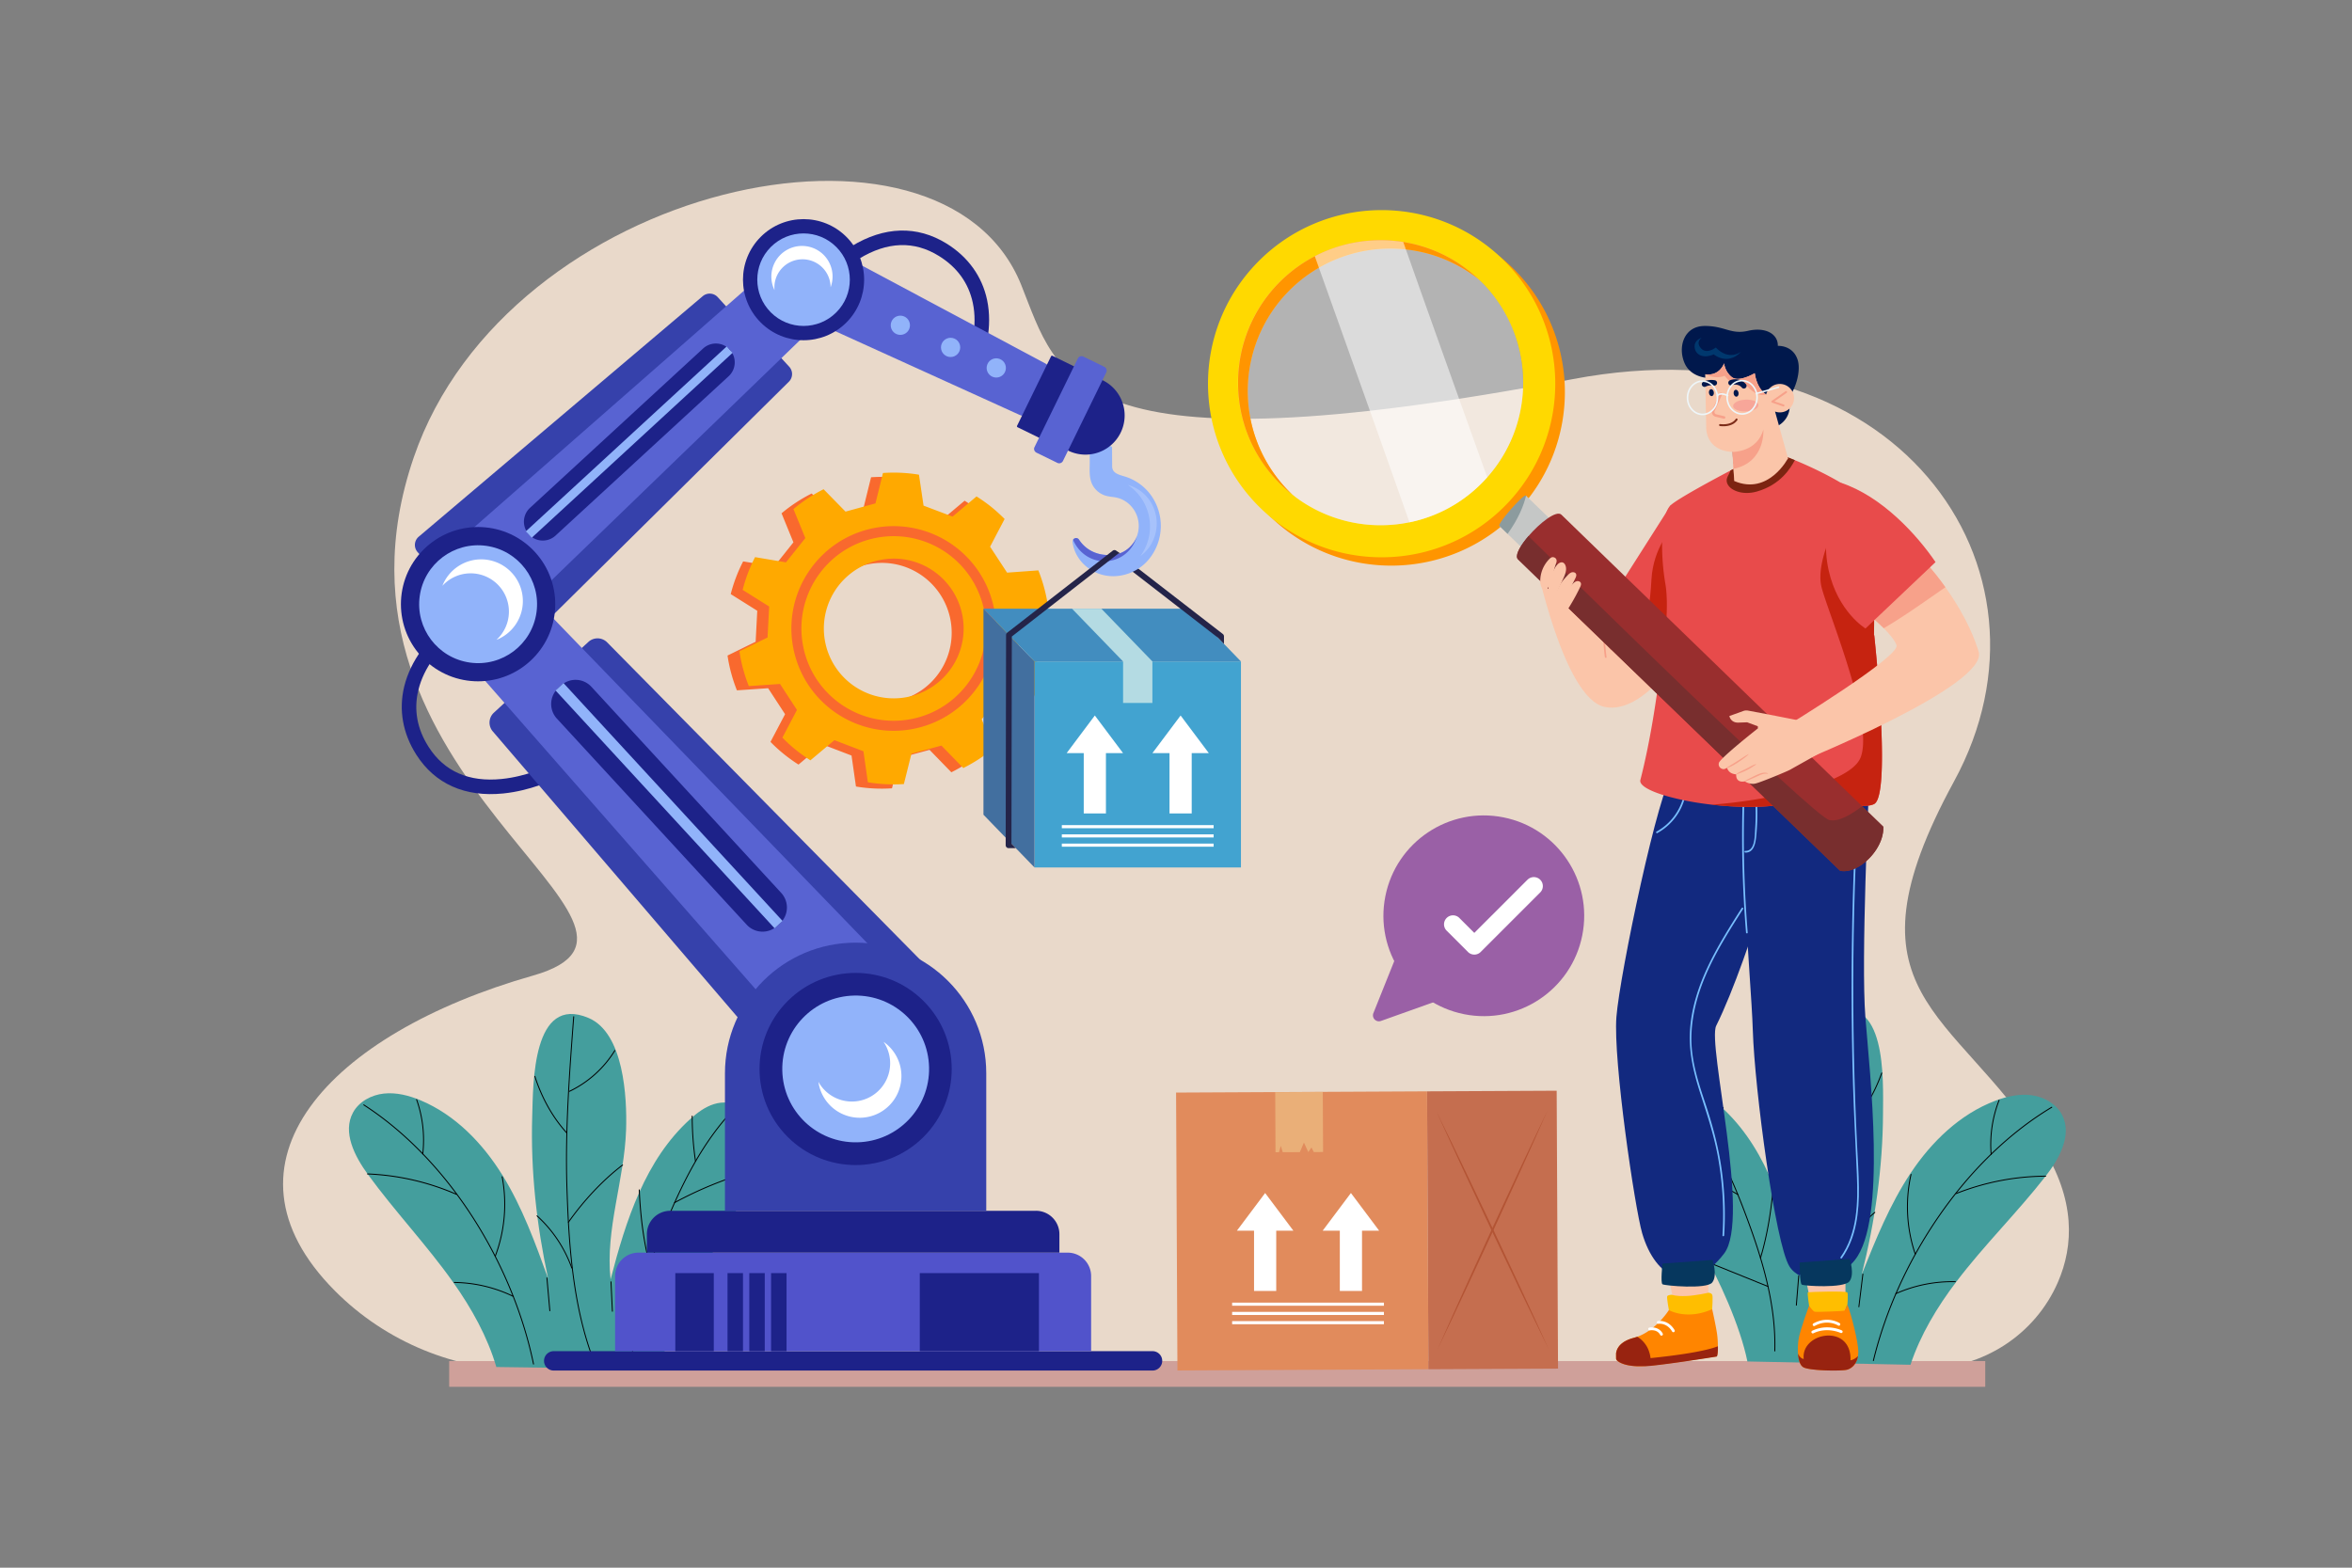 <svg xmlns="http://www.w3.org/2000/svg" viewBox="0 0 4680 3120"><rect x="0" y="0" width="4680" height="3120" fill="#808080" stroke="none"/><defs><style>.cls-1,.cls-26,.cls-35,.cls-44{fill:#fff;}.cls-1{opacity:0;}.cls-2{fill:#e9d9ca;}.cls-3{fill:#cfa09a;}.cls-4{fill:#f9692e;}.cls-5{fill:#ff742e;}.cls-6{fill:#ffa900;}.cls-7{fill:#449e9d;}.cls-8{fill:#fbc5a9;}.cls-9{fill:#e84b4b;}.cls-10{fill:#f7a18a;}.cls-11{fill:#c62310;}.cls-12{fill:#12297f;}.cls-13{fill:#78bfff;}.cls-14{fill:#06375e;}.cls-15{fill:#1a6b36;}.cls-16{fill:#7c2411;}.cls-17{fill:#1f0925;}.cls-18{fill:#00184c;}.cls-19{fill:#7c2c19;}.cls-20{fill:#00386e;}.cls-21{opacity:0.5;}.cls-22{fill:#f3888a;}.cls-23{fill:#eef6f9;}.cls-24{fill:#ffbe00;}.cls-24,.cls-25,.cls-27{fill-rule:evenodd;}.cls-25{fill:#ff8500;}.cls-27{fill:#982310;}.cls-28{fill:#ff9500;}.cls-29{fill:#c5c7c6;}.cls-30{fill:#8c9b9e;}.cls-31{fill:#992e2e;}.cls-32{fill:#ffd900;}.cls-33{opacity:0.4;}.cls-34{fill:#782e2e;}.cls-35{opacity:0.53;}.cls-36{fill:#9a60a6;}.cls-37{fill:#42a3d0;}.cls-38{fill:#426f9f;}.cls-39{fill:#428dbf;}.cls-40{fill:#b4dbe3;}.cls-41{fill:#242449;}.cls-42{fill:#91b3fa;}.cls-43{fill:#5863d2;}.cls-44{opacity:0.2;}.cls-45{fill:#e18b5c;}.cls-46{fill:#c56e4f;}.cls-47{fill:#eaaf78;}.cls-48{fill:#b35434;}.cls-49{fill:#1d2289;}.cls-50{fill:#5153cb;}.cls-51{fill:#3641ab;}</style></defs><title>08</title><g id="_08" data-name="08"><rect id="_08-2" data-name="08" class="cls-1" width="4680" height="3120"></rect><path class="cls-2" d="M3888.18,1555c232-425.63-118.8-921.94-759.06-800.41C2126.73,944.88,2107.34,754.56,2032,567.05,1875,176.5,1010,364.91,823.22,910.53c-219.17,640.27,582.66,932.81,237.27,1031.09-406.61,115.69-645.38,374-394.72,626.76,101.81,102.66,241,159.49,385.6,159.28l2779.92-4c114.19-.18,218.3-67.33,263.66-172.13,31.06-71.77,36-163.79-32.86-271.75C3888.18,2007,3656.23,1980.67,3888.18,1555Z"></path><rect class="cls-3" x="893.77" y="2708.83" width="3056.49" height="51.17"></rect><path class="cls-4" d="M2061.34,1213.05a313.9,313.9,0,0,0-18.9-69.42l-62.19,4.5-33.86-51.61,28.91-55.19a334.31,334.31,0,0,0-25.39-23.11,312.74,312.74,0,0,0-30.55-21.73l-47.66,40.12L1814,1014.79l-9.12-61.56a307.65,307.65,0,0,0-71.65-3.39l-14.92,60.47-59.57,16.38-43.62-44.55a308.72,308.72,0,0,0-60,39.46l23.61,57.75-38.49,48.3-61.51-10.38a307.08,307.08,0,0,0-24.74,65.11l52.8,33.16-3.22,61.65-55.94,27.45a309.16,309.16,0,0,0,18.67,69.27l62.11-4.22,33.69,51.72-29,55.07a293.28,293.28,0,0,0,26.13,23.88,315,315,0,0,0,29.64,21.29l47.77-40.09,57.73,22.1,8.82,61.66a308.65,308.65,0,0,0,71.68,3.56l15.09-60.42,59.64-16.12L1893,1537a312.52,312.52,0,0,0,60.18-39.24L1929.7,1440l38.7-48.14,61.51,10.59a311.11,311.11,0,0,0,25.48-67.12l-53-33,3-61.67Zm-279.1,182.49a139,139,0,1,1-55.38-272.43c75.22-15.44,148.5,33.16,164,108.41A139,139,0,0,1,1782.24,1395.54Z"></path><path class="cls-5" d="M1714,1059.67c-110.14,22.43-181.32,130.07-158.92,240.19s129.85,181.34,240,158.91,181.29-129.87,158.9-240C1931.61,1108.45,1824.17,1037.37,1714,1059.67Zm77.09,379.55c-99.34,20.23-196.3-44-216.46-143.34s44-196.42,143.34-216.65a183.62,183.62,0,0,1,216.45,143.54C1954.64,1322.08,1890.41,1419.05,1791.12,1439.22Z"></path><path class="cls-5" d="M1791.12,1439.22a183.17,183.17,0,0,1-61,2q-21.51,5.55-44,9.73a203.55,203.55,0,0,0,251.89-103.42q-18.11,12-37.7,23.36A182.78,182.78,0,0,1,1791.12,1439.22Z"></path><path class="cls-6" d="M2085,1204.58a313.87,313.87,0,0,0-18.89-69.42l-62.2,4.5-33.85-51.61,28.91-55.19a334.28,334.28,0,0,0-25.4-23.11A312.74,312.74,0,0,0,1943.06,988l-47.65,40.12-57.73-21.83-9.11-61.56a308.22,308.22,0,0,0-71.65-3.38L1742,1001.84l-59.58,16.38-43.62-44.55a309.43,309.43,0,0,0-60,39.45l23.62,57.76-38.5,48.3-61.5-10.38a306.54,306.54,0,0,0-24.74,65.11l52.8,33.16-3.23,61.65-55.94,27.44a310.16,310.16,0,0,0,18.67,69.28l62.12-4.22,33.69,51.72-29,55.07a291.9,291.9,0,0,0,26.13,23.88,315.46,315.46,0,0,0,29.64,21.29l47.76-40.1,57.74,22.11,8.82,61.65a308.11,308.11,0,0,0,71.68,3.57L1813.6,1500l59.64-16.12,43.49,44.67a312.62,312.62,0,0,0,60.17-39.24l-23.49-57.79,38.7-48.14,61.51,10.59a311.07,311.07,0,0,0,25.47-67.12l-53-33,3-61.67ZM1806,1387.07a139,139,0,1,1-55.39-272.43c75.23-15.44,148.51,33.16,164,108.4A139,139,0,0,1,1806,1387.07Z"></path><path class="cls-4" d="M1737.73,1051.2c-110.14,22.42-181.31,130.07-158.91,240.19s129.85,181.34,240,158.91,181.29-129.87,158.9-240A203.57,203.57,0,0,0,1737.73,1051.2Zm77.1,379.55c-99.35,20.22-196.31-44-216.47-143.34s44-196.43,143.34-216.65a183.62,183.62,0,0,1,216.45,143.54C1978.35,1313.6,1914.12,1410.57,1814.83,1430.75Z"></path><path class="cls-7" d="M4043.37,2179.85c-24.67-3.54-49.85,2.07-73.16,10.88-70.15,26.52-126.71,81.37-168.29,143.78s-69.72,132.6-97.57,202.23c26.41-105.12,42.15-213.28,42.47-321.78.2-64.66,8.13-243.07-105.56-199.16-71.09,27.45-81.93,155.41-82,219.7-.15,100.15,35.21,199.74,20.83,298.85-26.28-117.85-61-241-148.07-324.66-13.39-12.87-28.27-24.85-45.81-31s-38.24-5.57-53.37,5.21c-17.53,12.5-24,35.45-26.14,56.87-8.45,85.59,33.53,167.39,77,241.62,36.58,62.5,79.12,157.2,93.29,227.22l324.49,6.55c19.64-59.59,53.2-115.17,91.38-165.46,55.2-72.68,120.64-137,176.86-208.94,27.56-35.26,53.88-82.36,33.7-122.3C4092.12,2197.25,4068,2183.38,4043.37,2179.85Z"></path><path d="M3727.65,2708.8a.86.86,0,0,1-.22,0,.92.92,0,0,1-.68-1.12c24.15-99.52,69.17-198.87,130.18-287.29,63.58-92.15,141.41-167.37,225.08-217.52a.93.93,0,1,1,.95,1.59c-83.45,50-161.08,125-224.51,217-60.88,88.24-105.8,187.37-129.9,286.68A.92.92,0,0,1,3727.65,2708.8Z"></path><path d="M3609.32,2695.45a.84.84,0,0,1-.35-.07.92.92,0,0,1-.5-1.21c45-108.34,56.4-231.56,63.55-338.55,7.61-113.67,2.72-229.35-2-341.22a.92.92,0,0,1,.89-1,.91.91,0,0,1,1,.89c4.73,111.92,9.61,227.65,2,341.42-7.16,107.13-18.58,230.53-63.69,339.13A.94.94,0,0,1,3609.32,2695.45Z"></path><path d="M3531.44,2689.59h0a.92.92,0,0,1-.9-1c2.77-93.55-26.17-185.28-54.83-262.66-29.65-80.05-68.86-171.51-134.82-242.91a.92.92,0,0,1,.05-1.31.93.93,0,0,1,1.31,0c66.18,71.64,105.48,163.3,135.2,243.52,28.72,77.56,57.72,169.5,54.94,263.36A.94.94,0,0,1,3531.44,2689.59Z"></path><path d="M3810.94,2496.76a1,1,0,0,1-.88-.63,294.45,294.45,0,0,1-8.4-158.91.93.93,0,1,1,1.81.4,292.55,292.55,0,0,0,8.35,157.91.94.94,0,0,1-.58,1.18A1,1,0,0,1,3810.94,2496.76Z"></path><path d="M3892.38,2376.32a.92.92,0,0,1-.35-1.78,491.64,491.64,0,0,1,178.43-34.66h0a.93.93,0,0,1,0,1.85,489.9,489.9,0,0,0-177.75,34.53A1,1,0,0,1,3892.38,2376.32Z"></path><path d="M3962,2298.38a.93.93,0,0,1-.92-.85,242.67,242.67,0,0,1,15.88-108.25.92.92,0,0,1,1.72.68,241.12,241.12,0,0,0-15.76,107.41.91.91,0,0,1-.84,1Z"></path><path d="M3772.39,2575.51a.92.92,0,0,1-.38-1.77,277,277,0,0,1,118.74-23.86.93.93,0,0,1,.91.95.89.89,0,0,1-.95.9,274.94,274.94,0,0,0-117.94,23.7A.9.9,0,0,1,3772.39,2575.51Z"></path><path d="M3676.84,2247a.93.93,0,0,1-.64-.26.92.92,0,0,1,0-1.31c29-29.88,51.59-67,67.24-110.3a.93.93,0,0,1,1.74.63c-15.73,43.56-38.49,80.89-67.65,111A.91.91,0,0,1,3676.84,2247Z"></path><path d="M3674.27,2163.81a.91.91,0,0,1-.42-.11,216.13,216.13,0,0,1-87.78-84.54.92.92,0,0,1,1.61-.91,214.41,214.41,0,0,0,87,83.81.93.93,0,0,1-.43,1.75Z"></path><path d="M3667.7,2424.32a.93.93,0,0,1-.77-.42c-29.68-45.25-66.49-86.85-103.65-117.12a.92.92,0,1,1,1.17-1.43c37.3,30.38,74.25,72.12,104,117.53a.92.92,0,0,1-.27,1.28A.88.88,0,0,1,3667.7,2424.32Z"></path><path d="M3658,2515.11a1,1,0,0,1-.34-.06.93.93,0,0,1-.53-1.2,258,258,0,0,1,72.8-101.68.92.92,0,1,1,1.19,1.41,256.21,256.21,0,0,0-72.26,101A.94.94,0,0,1,3658,2515.11Z"></path><path d="M3419.07,2294.6l-.16,0a.92.92,0,0,1-.75-1.07,621.21,621.21,0,0,0,9.6-89.51.94.94,0,0,1,1-.9.93.93,0,0,1,.89,1,623.52,623.52,0,0,1-9.62,89.78A.94.94,0,0,1,3419.07,2294.6Z"></path><path d="M3457.75,2378.16a.9.9,0,0,1-.47-.13,759.34,759.34,0,0,0-148.05-66.55.94.94,0,0,1-.6-1.17.93.93,0,0,1,1.17-.6,762,762,0,0,1,148.42,66.73.92.92,0,0,1-.47,1.72Z"></path><path d="M3503,2504.62a1.27,1.27,0,0,1-.26,0,.93.93,0,0,1-.62-1.16c13.07-43.83,21.58-92.61,26-149.12a1,1,0,0,1,1-.86.93.93,0,0,1,.85,1c-4.44,56.64-13,105.55-26.09,149.51A.93.93,0,0,1,3503,2504.62Z"></path><path d="M3517.45,2561.05a.83.83,0,0,1-.34-.07l-116.18-47a.93.93,0,0,1,.7-1.72l116.17,47a.93.93,0,0,1,.51,1.21A.92.92,0,0,1,3517.45,2561.05Z"></path><path d="M3574.37,2598.46h-.08a.93.93,0,0,1-.85-1l4.75-58.49a.94.94,0,0,1,1-.85.93.93,0,0,1,.85,1l-4.74,58.49A.93.93,0,0,1,3574.37,2598.46Z"></path><path d="M3698.79,2601.62h-.12a.93.93,0,0,1-.8-1l8-65.11a.91.91,0,0,1,1-.81.92.92,0,0,1,.81,1l-8,65.12A.93.93,0,0,1,3698.79,2601.62Z"></path><path class="cls-7" d="M1473.82,2204.39c-14.76-11.29-35.44-12.53-53.17-7s-33,17-46.82,29.41c-89.82,80.7-128.67,202.6-158.88,319.51-11-99.53,27.64-197.89,30.84-298,2.06-64.26-4.47-192.52-74.6-222.34C1059,1978.29,1061,2156.86,1059,2221.49c-3.32,108.45,8.77,217.08,31.64,323-25.49-70.52-51.27-141.62-90.73-205.39s-94.14-120.49-163.36-149.34c-23-9.59-48-16-72.75-13.34s-49.31,15.76-61.29,37.62c-21.51,39.24,3.21,87.2,29.58,123.36,53.77,73.74,117,140.27,169.74,214.76,36.47,51.54,68.15,108.22,85.78,168.44l324.53,4.35c16.51-69.51,62.2-162.74,100.85-224,45.91-72.73,90.61-153.07,85-238.9C1496.64,2240.62,1490.92,2217.47,1473.82,2204.39Z"></path><path d="M1061.61,2715.7a.92.92,0,0,1-.9-.74c-20.76-100.05-62.33-200.64-120.21-290.87-60.31-94-135.38-171.61-217.1-224.39a.93.93,0,1,1,1-1.56c81.94,52.93,157.2,130.71,217.65,224.94,58,90.43,99.66,191.23,120.46,291.5a.93.93,0,0,1-.72,1.1Z"></path><path d="M1180.32,2706.32a.91.91,0,0,1-.86-.6c-41.44-110-48.72-233.76-52.28-341.07-3.79-114,5-229.46,13.46-341.16a.93.93,0,1,1,1.85.14c-8.48,111.65-17.24,227.1-13.46,341,3.56,107.17,10.82,230.7,52.16,340.48a.94.94,0,0,1-.54,1.2A1,1,0,0,1,1180.32,2706.32Z"></path><path d="M1258.36,2703.08h0a.93.93,0,0,1-.92-.93c.37-93.91,32.44-184.82,63.75-261.36,32.39-79.18,74.74-169.47,143.3-238.85a.93.93,0,0,1,1.32,1.31c-68.33,69.15-110.58,159.23-142.9,238.24-31.25,76.38-63.25,167.08-63.62,260.67A.92.92,0,0,1,1258.36,2703.08Z"></path><path d="M985.49,2501a1,1,0,0,1-.33-.06.93.93,0,0,1-.54-1.2,292.57,292.57,0,0,0,13.64-157.54.93.93,0,0,1,.74-1.08.91.91,0,0,1,1.08.74,294.28,294.28,0,0,1-13.73,158.54A.92.92,0,0,1,985.49,2501Z"></path><path d="M908.14,2377.88a.8.8,0,0,1-.37-.08,489.8,489.8,0,0,0-176.49-40.47.93.93,0,0,1-.89-1,.89.89,0,0,1,1-.89,491.51,491.51,0,0,1,177.16,40.62.94.94,0,0,1,.48,1.22A.92.92,0,0,1,908.14,2377.88Z"></path><path d="M841.19,2297.64h-.11a.93.93,0,0,1-.81-1,240.86,240.86,0,0,0-12.14-107.88.92.92,0,1,1,1.74-.62,242.7,242.7,0,0,1,12.24,108.72A.92.92,0,0,1,841.19,2297.64Z"></path><path d="M1021.37,2581a1,1,0,0,1-.4-.09,275,275,0,0,0-117.08-27.65.93.93,0,0,1,0-1.85h0a276.82,276.82,0,0,1,117.87,27.83.93.93,0,0,1-.41,1.76Z"></path><path d="M1127.89,2255.84a.91.91,0,0,1-.68-.3c-28.13-31-49.63-69.11-63.89-113.17a.93.93,0,0,1,1.76-.57c14.18,43.81,35.55,81.65,63.5,112.49a.92.92,0,0,1-.69,1.55Z"></path><path d="M1133.25,2172.8a.92.92,0,0,1-.39-1.76,214.4,214.4,0,0,0,89.78-80.84.92.92,0,1,1,1.58,1,216.21,216.21,0,0,1-90.57,81.55A.93.93,0,0,1,1133.25,2172.8Z"></path><path d="M1131.07,2433.38a.94.94,0,0,1-.53-.16.93.93,0,0,1-.22-1.3c31.29-44.38,69.61-84.86,107.91-114a.92.92,0,1,1,1.12,1.47c-38.15,29-76.33,69.34-107.52,113.57A.9.9,0,0,1,1131.07,2433.38Z"></path><path d="M1137.75,2524.46a.92.92,0,0,1-.87-.62A256.17,256.17,0,0,0,1068,2420.53a.93.93,0,1,1,1.25-1.37,257.88,257.88,0,0,1,69.33,104.06.92.92,0,0,1-.56,1.18A.85.85,0,0,1,1137.75,2524.46Z"></path><path d="M1383.92,2312.09a.93.93,0,0,1-.92-.8,623.76,623.76,0,0,1-6.61-90.05.93.93,0,0,1,.93-.92h0a.93.93,0,0,1,.93.92,620,620,0,0,0,6.59,89.78.94.94,0,0,1-.79,1.06Z"></path><path d="M1342.46,2394.31a.93.93,0,0,1-.45-1.75,762.26,762.26,0,0,1,150.58-61.7.93.93,0,1,1,.51,1.78,759.9,759.9,0,0,0-150.2,61.55A.88.88,0,0,1,1342.46,2394.31Z"></path><path d="M1293,2519.17a.94.94,0,0,1-.9-.69c-11.63-44.38-18.52-93.55-21.06-150.31a.94.94,0,0,1,.89-1,.92.92,0,0,1,1,.89c2.53,56.63,9.4,105.67,21,149.92a.92.92,0,0,1-.66,1.13Z"></path><path d="M1276.65,2575.09a.94.94,0,0,1-.87-.61.92.92,0,0,1,.55-1.19L1394,2530.2a.93.93,0,1,1,.64,1.74L1277,2575A.91.91,0,0,1,1276.65,2575.09Z"></path><path d="M1218.51,2610.56a.92.92,0,0,1-.92-.88l-2.78-58.62a.93.93,0,0,1,1.85-.08l2.78,58.61a.92.92,0,0,1-.88,1Z"></path><path d="M1094.06,2609.55a.93.93,0,0,1-.93-.84l-5.81-65.35a.94.94,0,0,1,.85-1,.91.91,0,0,1,1,.84l5.81,65.35a.93.93,0,0,1-.84,1Z"></path><path class="cls-8" d="M3192.49,1250.82,3106,1097.15l-51.64,14.58s56.4,278.59,138.88,295.25c100.4,20.28,204.67-194.25,204.67-194.25,3.2-55.53-73.68-196.94-73.68-196.94Z"></path><path class="cls-9" d="M3324.85,1005,3207.31,1189.7s21.65,39.11,48.07,79.6c18.51,28.36,39.35,57.39,56.73,74.13v-7.31s39.17-141.63,29.2-256.46C3339,1052.52,3333.85,1026.9,3324.85,1005Z"></path><path class="cls-10" d="M3193.14,1252.6a1.67,1.67,0,0,0-3.34,0,412.63,412.63,0,0,0,3.54,55.09c.28,2.11,3.63,2.13,3.35,0A414.31,414.31,0,0,1,3193.14,1252.6Z"></path><path class="cls-10" d="M3193.23,1270.83c-1.21-1.77-4.1-.09-2.89,1.69l13.79,20.19c1.21,1.77,4.1.09,2.89-1.69Z"></path><path class="cls-11" d="M3327.25,1051.38s-37.56,37.56-41.19,101.79c-2.74,48.51-6.87,80.44-30.68,116.13,18.51,28.36,39.35,57.39,56.73,74.13v-7.31s39.17-141.63,29.2-256.46C3332.92,1062.41,3327.25,1051.38,3327.25,1051.38Z"></path><polygon class="cls-8" points="3610.87 2632.27 3672.11 2627.39 3672.11 2469.71 3580.88 2484.26 3610.87 2632.27"></polygon><path class="cls-12" d="M3718.74,1573s-187.81-61.35-228,0-6.63,360.29-3,477.84,44.8,423.74,72.74,469.37c20.47,33.45,87.84,40.89,130.47-12.66,63.32-79.52,29.68-369,20.75-483.6S3718.74,1573,3718.74,1573Z"></path><path class="cls-13" d="M3678.06,2515.26a149.14,149.14,0,0,1-94.58,21.17c-2.47-.27-2.45,3.58,0,3.85a152.38,152.38,0,0,0,96.52-21.7C3682.12,2517.29,3680.18,2514,3678.06,2515.26Z"></path><path class="cls-13" d="M3695.25,2280.43q-2.27-46.59-3.86-93.19-6.37-186.43-2-373,2.51-105.46,8.44-210.8c.12-2.15-3.23-2.14-3.35,0q-10.41,185.14-10.23,370.68.11,92.16,2.85,184.29c1.77,59.67,5.14,119.23,7.66,178.86,2.37,56.25,1.25,117.17-32.55,164.94-1.25,1.76,1.65,3.44,2.89,1.69,29-40.95,34.27-92.19,33.73-141C3698.54,2335.36,3696.59,2307.89,3695.25,2280.43Z"></path><path class="cls-14" d="M3580.88,2512.69s0,41.14,4.25,43.93,83.42,7.66,94.7-6.28.6-44.94.6-44.94Z"></path><polygon class="cls-8" points="3337.95 2626.21 3399.2 2621.33 3399.2 2469.71 3307.97 2484.26 3337.95 2626.21"></polygon><path class="cls-12" d="M3571.26,1582s-211.94-74.81-240.93-46.07-107.26,401.83-114,488,36.67,380.38,51.25,430.41c26.69,91.54,97.25,126.32,163.12,40.39,53.22-69.44-33.79-417-15.82-453.24C3483.78,1902.75,3571.26,1582,3571.26,1582Z"></path><path class="cls-13" d="M3406.27,2517.91a164.11,164.11,0,0,1-96.65,6.54c-2.41-.57-3.44,3.15-1,3.72a167.88,167.88,0,0,0,98.69-6.54C3409.59,2520.75,3408.59,2517,3406.27,2517.91Z"></path><path class="cls-13" d="M3470.7,1600c.06-2.15-3.28-2.15-3.34,0a2361.13,2361.13,0,0,0,6.87,256c.17,2.13,3.52,2.15,3.34,0A2363.68,2363.68,0,0,1,3470.7,1600Z"></path><path class="cls-13" d="M3493,1600a455,455,0,0,1-.65,50.77c-.91,13.1,0,43.31-19.56,42.66-2.15-.07-2.15,3.28,0,3.35,17.52.58,20.47-19.6,21.79-32.81a452.38,452.38,0,0,0,1.76-64C3496.25,1597.85,3492.9,1597.83,3493,1600Z"></path><path class="cls-13" d="M3349.92,1584.67a110.3,110.3,0,0,1-53.82,70.42c-1.89,1-.2,3.93,1.69,2.89a113.65,113.65,0,0,0,55.36-72.42C3353.66,1583.47,3350.43,1582.58,3349.92,1584.67Z"></path><path class="cls-13" d="M3465.6,1807.16c-46.65,73.21-95.29,150.45-102.55,239.21-3.64,44.38,6.36,86.85,19.89,128.81,13.71,42.48,27.69,84.41,35.61,128.47a647.51,647.51,0,0,1,8.84,155.11c-.13,2.15,3.22,2.14,3.35,0a651.62,651.62,0,0,0-5.26-133.08c-6.3-44.11-17.89-86.69-31.91-128.91-13.91-41.91-28-84.37-28.05-129s11.87-88.39,29.5-129c19.85-45.76,46.74-88,73.47-129.91C3469.65,1807,3466.76,1805.35,3465.6,1807.16Z"></path><path class="cls-14" d="M3308,2514.81s-4.25,38.35,0,41.13,87.67,10.46,98.94-3.48.6-44.95.6-44.95Z"></path><path class="cls-15" d="M3458.87,906.4h.05s0-.08,0-.09S3458.9,906.33,3458.87,906.4Z"></path><path class="cls-9" d="M3728.84,1264.25c.64-44.85.82-108.44-1.73-162.66-2.4-51.3-7.25-94.21-16.47-104.89-20.78-24.09-80.35-55.92-132.18-77.93-1.51-.62-3-1.26-4.51-1.89-.83-.34-1.67-.71-2.51-1-8.86-3.66-17.43-7-25.45-9.92l-85.29,21.43s-4.77,2.47-12.52,6.54L3446,935l-2.84,1.5C3410,954,3340.27,991.48,3324.85,1005c-20.4,17.87-21.57,95.53-11.16,156.65,3.29,19.31,3.57,42.41,2.43,65h0c-3,25.64-6.38,55.7-10.43,88.39l0,.26c-.74,4.14-1.2,6.46-1.2,6.46l.37.21c-8.93,71.11-21.24,153.82-40.86,230.41-2.78,10.84,20,23,55.75,32.9,1.08.29,2.16.6,3.26.89a561,561,0,0,0,67.29,13.28l3.34.46q6.09.81,12.29,1.53a658.59,658.59,0,0,0,75.53,4.44l3.47,0c12.58-.09,25-.61,37.06-1.62,26-2.18,49.23-3.15,69.88-3.42l3.4,0c39.3-.38,69.11,1.74,91.05,2.73l3.41.15c19.15.78,31.93.48,39.56-3.61,34.75-18.59.09-335.69.09-335.69Z"></path><path class="cls-11" d="M3728.84,1264.25c.64-44.85.82-108.44-1.73-162.66-29.79-28.24-69.9-64.28-69.9-64.28s-46.1,80.27-32.44,132.36c4.3,16.38,16.2,48.81,29.66,87.79,7.82,22.61,16.17,47.41,23.86,72.56,21.21,69.35,37.5,141.29,24.19,176.94-21,56.19-205.62,88.22-296.59,94.42a658.59,658.59,0,0,0,75.53,4.44l3.47,0c12.58-.09,25-.61,37.06-1.62,26-2.18,49.23-3.15,69.88-3.42l3.4,0c39.3-.38,69.11,1.74,91.05,2.73l3.41.15c19.15.78,31.93.48,39.56-3.61,34.75-18.59.09-335.69.09-335.69Z"></path><path class="cls-16" d="M3460.7,927.36s-4.76,2.46-12.51,6.53L3446,935l-2.85,1.5c-2.07,8.31-9.43,14.13-7,23.5,4.07,15.64,30.62,26.49,59.56,18.26,47.65-13.55,67-46.59,75.73-62.46-8.86-3.67-17.43-7-25.45-9.92Z"></path><path class="cls-8" d="M3870.92,1168.65c-23.72-33.48-52.6-66.8-86.46-93.41L3692,1202.31s32,23.68,56.27,48c12,12,22.14,24.25,25.47,33.77,7.88,22.54-220.39,161.82-220.39,161.82l20.13,73.55s384.94-154.77,363.63-222.65C3931,1277.46,3916.35,1232.77,3870.92,1168.65Z"></path><path class="cls-10" d="M3784.46,1075.24,3692,1202.31s32,23.68,56.27,48c42.08-24.14,105.71-70.23,122.7-81.63C3847.2,1135.17,3818.32,1101.85,3784.46,1075.24Z"></path><path class="cls-13" d="M3688.52,1691a231.18,231.18,0,0,1-68.54-77.86c-1-1.89-3.92-.2-2.89,1.69a234.88,234.88,0,0,0,69.74,79.06C3688.58,1695.1,3690.26,1692.2,3688.52,1691Z"></path><path class="cls-9" d="M3662.53,960.65s-44.2,82.29-24,173.93c18.41,83.29,73.43,116.24,73.43,116.24l139.37-132.12C3815,1065.21,3745,987.67,3662.53,960.65Z"></path><path class="cls-8" d="M3445.47,859.35l1.14,21.32,1.62,30.45,2.45,46.14C3519.09,986.66,3557.8,912,3557.8,912c-16.64-25.35-29.85-55.86-38.55-93.16Z"></path><path class="cls-17" d="M3448.84,922.73c11.68.69,41.24-14.82,62-68.51l-64.19,26.45Z"></path><path class="cls-18" d="M3576.87,715.87c-9.7-29.54-39.33-27.52-39.33-27.52.57-23.62-24.38-38.05-59.11-30s-46.11-9.89-86.82-9.61-53.53,41.33-39.86,73.53S3405,752.57,3405,752.57l17.45,110.5,97.86-9.93c25.35-3.28,43.41-25.17,40.35-48.91a40.78,40.78,0,0,0-2.87-10.49C3574.82,771.61,3583.58,736.29,3576.87,715.87Z"></path><path class="cls-8" d="M3450.17,945.25v-.19A.37.37,0,0,0,3450.17,945.25Z"></path><path class="cls-8" d="M3537.86,764.38a28.29,28.29,0,0,0-23.7,20.76c-9.49-6.7-19-19.17-22.57-42.4,0,0-31.19,18.64-45.14,8.1-14.55-11-15.82-27.84-15.82-27.84s-8.48,26-37.64,21.87l2,104.43s-3.22,47.11,52.16,50.09l3,45.67c.11-1,2.85-6,43.23-13.19,51.54-9.16,64.41-19.87,64.41-19.87L3532,819.06a28,28,0,0,0,13.15,1.44,28.29,28.29,0,0,0-7.25-56.12Z"></path><path class="cls-10" d="M3491.59,742.74s-31.19,18.64-45.14,8.1c-14.55-11-15.82-27.84-15.82-27.84s-8.48,26-37.64,21.87c0,0,19.24,11,38.74,3,0,0,17.28,26.14,43.54,19.13,0,0,18.91,24.5,38.89,18.1C3504.67,778.44,3495.19,766,3491.59,742.74Z"></path><path class="cls-10" d="M3447.19,899.39l2.12,33.68c64.31-13.21,59.46-78.44,59.46-78.44C3496.15,900.64,3447.19,899.39,3447.19,899.39Z"></path><path class="cls-10" d="M3548.87,809a2,2,0,0,1-.64-.1l-22.33-7.65a2,2,0,0,1-.49-3.46l27-18.88a2,2,0,1,1,2.24,3.21l-23.83,16.67,18.69,6.4a2,2,0,0,1-.63,3.81Z"></path><path class="cls-10" d="M3430.31,833.32a2.44,2.44,0,0,1-.59-.07l-16-3.87a9.7,9.7,0,0,1-6.56-13.4L3422,783a2.52,2.52,0,0,1,4.59,2.06l-14.79,33a4.66,4.66,0,0,0,3.16,6.45l16,3.87a2.52,2.52,0,0,1-.6,5Z"></path><path class="cls-19" d="M3429,848.33a44.8,44.8,0,0,1-7.08-.51,2,2,0,0,1,.66-3.86c.22,0,21.47,3.49,31-9.8a2,2,0,1,1,3.18,2.28c-4.56,6.38-12.06,10.36-21.69,11.53A51.47,51.47,0,0,1,3429,848.33Z"></path><path class="cls-18" d="M3404.41,774.5c-2.7.35-4.5,3.73-4,7.54s3.08,6.62,5.79,6.27,4.5-3.72,4-7.54S3407.12,774.15,3404.41,774.5Z"></path><path class="cls-18" d="M3453.59,775.68c-2.7.35-4.5,3.72-4,7.53s3.08,6.62,5.79,6.28,4.5-3.73,4-7.54S3456.3,775.33,3453.59,775.68Z"></path><path class="cls-18" d="M3469.92,773.28a5.32,5.32,0,0,1-4-1.84c-8.24-9.54-19.19-4.87-19.3-4.83a5.33,5.33,0,1,1-4.29-9.75c6.28-2.76,21-4.73,31.66,7.61a5.32,5.32,0,0,1-4,8.81Z"></path><path class="cls-18" d="M3391.64,770a5.33,5.33,0,0,1-2.64-10,36.6,36.6,0,0,1,23.37-3.16,5.33,5.33,0,0,1-2,10.47,26.08,26.08,0,0,0-16.12,2A5.34,5.34,0,0,1,3391.64,770Z"></path><path class="cls-20" d="M3414.06,691.63s-17.88,14.37-29.4,1.61,1.31-21,1.31-21-15.18,4.15-14,18.62,15.88,23.9,38.05,14.46c0,0,27.52,23.49,54.83-5.63C3464.81,699.69,3441.06,719.57,3414.06,691.63Z"></path><g class="cls-21"><path class="cls-22" d="M3473.32,795.38c-14,.58-25.05,6.31-24.78,12.8s11.8,11.28,25.76,10.71,25-6.31,24.78-12.8S3487.28,794.81,3473.32,795.38Z"></path></g><path class="cls-23" d="M3466.51,825.39c-17.13,0-31.19-15.31-31.42-34.31a36.47,36.47,0,0,1,8.84-24.56A29.68,29.68,0,0,1,3466,756.05h0a29.68,29.68,0,0,1,22.34,10,37.36,37.36,0,0,1,.56,48.92,29.74,29.74,0,0,1-22.1,10.47Zm-.44-66.2a26.59,26.59,0,0,0-19.78,9.4,33.34,33.34,0,0,0-8.06,22.45c.21,17.28,12.86,31.21,28.28,31.21h.29a26.6,26.6,0,0,0,19.78-9.41,34.2,34.2,0,0,0-.52-44.71,26.59,26.59,0,0,0-20-8.94Zm0-1.57h0Z"></path><path class="cls-23" d="M3387.69,826.31c-17.14,0-31.19-15.32-31.42-34.31s13.66-34.84,30.95-35h.34a29.73,29.73,0,0,1,22,10,36.41,36.41,0,0,1,9.41,24.35c.22,19.12-13.66,34.83-30.94,35Zm-.14-66.21h-.3c-15.55.18-28,14.47-27.83,31.86s12.85,31.21,28.27,31.21h.29c15.56-.18,28-14.47,27.84-31.85a33.28,33.28,0,0,0-8.58-22.27A26.64,26.64,0,0,0,3387.55,760.1Z"></path><path class="cls-23" d="M3417.16,789.14a1.55,1.55,0,0,1-1-.34,1.57,1.57,0,0,1-.27-2.2c6.65-8.52,21.82-1.12,22.46-.8a1.57,1.57,0,0,1-1.4,2.82c-.13-.07-13.51-6.59-18.58-.09A1.56,1.56,0,0,1,3417.16,789.14Z"></path><path class="cls-23" d="M3495.39,784.62a1.57,1.57,0,0,1-1.51-1.14,1.58,1.58,0,0,1,1.08-1.94l43.28-12.34a1.57,1.57,0,1,1,.86,3l-43.27,12.34A1.34,1.34,0,0,1,3495.39,784.62Z"></path><path class="cls-24" d="M3399.36,2572.81s-24.29,5.67-44.38,6.53-28.47-2.55-28.47-2.55-7.83.33-9.11,3,3.33,27.48,3.33,27.48l20.9,43.32,64.1-27.92,1.13-17.13s1.7-23.67.27-28.17S3399.36,2572.81,3399.36,2572.81Z"></path><path class="cls-25" d="M3416.72,2655.57c-2.74-19-9.86-50-9.86-50-51,22.59-86.13,1.73-86.13,1.73s-24.65,39.52-62.87,53.09c-.52.19-1.06.38-1.6.55s-1.08.36-1.62.52c-1.09.34-2.19.66-3.3,1-.57.15-1.13.3-1.68.47s-1,.27-1.47.42l-.09,0-1.49.46c-1.12.36-2.19.72-3.23,1.1-.36.14-.72.26-1.07.41-1.37.51-2.67,1.06-3.9,1.61l-.89.41c-.19.08-.37.18-.56.27l-1.09.53-1,.51-.86.47a48.74,48.74,0,0,0-4.2,2.59l-.71.51c-.53.38-1,.76-1.53,1.16-.21.16-.43.33-.63.51q-.63.51-1.2,1l-.56.52c-.22.2-.42.39-.61.59l-.47.46-.51.52a31.38,31.38,0,0,0-3,3.73q-.2.27-.36.54c-.24.35-.47.71-.69,1.06a.05.05,0,0,1,0,0c-.2.34-.4.68-.59,1a28.69,28.69,0,0,0-2.44,5.94c-.08.27-.15.54-.21.8s-.08.34-.12.5a27,27,0,0,0-.53,2.87l0,.24,0,.24v.1l0,.14,0,.23,0,.23,0,.23v.23l0,.23v.23l0,.22h0l0,.43v.22c0,.14,0,.28,0,.41h0v.37a.06.06,0,0,1,0,.06h0v1.58l0,.38v.17l0,.37v.3l0,.55,0,.27,0,.36,0,.15v.22a.52.52,0,0,1,0,.17v.35a1.64,1.64,0,0,0,0,.23l0,.12v.24l0,.12v.23l0,.1s0,.08,0,.13,0,.08,0,.12l0,.23v.08l0,.17v.14a6.8,6.8,0,0,0,1.6,3.31v0c.61.7,9.79,10.77,40.93,11.78.5,0,1,0,1.54,0h3c1,0,2,0,3-.08l.4,0,.78,0h.08c1.52-.07,3.11-.16,4.79-.26h.14l.44,0,.45,0,1.35-.1.45,0,1.31-.1,1-.08.94-.08h.09l.87-.07.16,0c42.92-3.62,121-16.35,134.84-18.64h0l.54-.08.32-.06,1.24-.2a.41.41,0,0,0,.1-.09,1.7,1.7,0,0,0,.2-.26c1-1.57,1.75-6.82,2-14.05.06-1.9.08-3.94,0-6.1A180.74,180.74,0,0,0,3416.72,2655.57Z"></path><path class="cls-26" d="M3329.65,2651.38a2.82,2.82,0,0,1-2.43-1.38c-10.51-17.79-26.62-15.49-27.3-15.38a2.81,2.81,0,0,1-.9-5.55c.83-.14,20.52-3.13,33.05,18.07a2.82,2.82,0,0,1-1,3.85A2.78,2.78,0,0,1,3329.65,2651.38Z"></path><path class="cls-26" d="M3306,2658.21a2.83,2.83,0,0,1-2.49-1.5c-6.15-11.65-19.92-9.1-20.5-9a2.81,2.81,0,0,1-1.11-5.51c6.35-1.28,20.07-.45,26.59,11.87a2.82,2.82,0,0,1-2.49,4.13Z"></path><path class="cls-27" d="M3284.28,2702.92a66.15,66.15,0,0,0-5-18.34,54.54,54.54,0,0,0-21.4-24.22l-1.6.55-1.62.52c-1.09.34-2.19.66-3.3,1-.57.15-1.13.3-1.68.47s-1,.27-1.47.42l-.09,0-1.49.46c-1.12.36-2.19.72-3.23,1.1-.36.14-.72.26-1.07.41-1.37.51-2.67,1.06-3.9,1.61l-.89.41c-.19.08-.37.18-.56.27l-1.09.53-1,.51-.86.47a48.74,48.74,0,0,0-4.2,2.59l-.71.51c-.53.38-1,.76-1.53,1.16-.21.16-.43.33-.63.51q-.63.51-1.2,1l-.56.52c-.22.2-.42.39-.61.59l-.47.46-.51.52a31.38,31.38,0,0,0-3,3.73q-.2.27-.36.54c-.24.35-.47.71-.69,1.06a.05.05,0,0,1,0,0c-.2.34-.4.68-.59,1a28.69,28.69,0,0,0-2.44,5.94c-.08.27-.15.54-.21.8s-.08.34-.12.5a27,27,0,0,0-.53,2.87l0,.24,0,.24v.1l0,.14,0,.23,0,.23,0,.23v.23l0,.23v.23l0,.22h0l0,.43v.63h0v.42h0v1.58l0,.38v.17l0,.37v.3l.06.71v.11l0,.36,0,.15v.22l0,.07v.41l0,.2v.07l0,.12v.24l0,.12v.23l0,.1v.25l0,.23v.08l0,.17v.14a6.8,6.8,0,0,0,1.6,3.31v0c.61.7,9.79,10.77,40.93,11.78.5,0,1,0,1.54,0h3.76l.73,0h.75l.38,0h.38l.4,0h.39l.39,0h.5l.71,0,.41,0,.41,0h.42l.42,0,.42,0,.43,0,.43,0,.43,0,.43,0,.44,0,.45,0,1.35-.1.45,0,1.31-.1h.07l.94-.07.47-.05.56,0,.36,0,.67-.06.81-.07.49-.05,1-.09.49,0,.5-.05.5-.05.51,0h.05l.45-.05.51,0,.51-.06c40.56-4.07,115.45-15.93,129-18.09h0l.54-.08.32-.06,1.24-.2a.41.41,0,0,0,.1-.09,1.7,1.7,0,0,0,.2-.26c1-1.57,1.75-6.82,2-14.05.06-1.9.08-3.94,0-6.1C3387,2691.57,3316.91,2699.54,3284.28,2702.92Z"></path><path class="cls-24" d="M3597.45,2572c-1.76.81,2.3,26.72,2.3,26.72s4.71,22.26,8.36,25.49,55.18-3.64,55.18-3.64l12.65-24s1.88-20.91-.15-24.29S3599.2,2571.15,3597.45,2572Z"></path><path class="cls-25" d="M3669.16,2608.69c-1.35.54-54.56,2.95-58.34,1.87s-11.07-11.88-11.07-11.88-18.62,49.92-21.05,67.45-2.69,48,9.72,55,75,7.82,86.61,4.86,22.8-15.25,22.67-35.49c-.13-19.75-13.53-72.78-21.76-94C3675.94,2596.52,3670.5,2608.15,3669.16,2608.69Z"></path><path class="cls-27" d="M3682.13,2707.27c2.17-74.12-99.2-55.93-93.09-2.63a17.87,17.87,0,0,1-1.92-.51c-4-1.38-7.16-5.46-9.43-9.81.91,12,3.89,23,10.73,26.86,12.41,7,75,7.82,86.61,4.86,10-2.56,19.66-12,22.09-27.46A28.34,28.34,0,0,1,3682.13,2707.27Z"></path><path class="cls-26" d="M3607.16,2653.8a2.81,2.81,0,0,1-1.23-5.34c30-14.63,58.08-1.14,59.26-.56a2.81,2.81,0,0,1-2.48,5h0c-.26-.13-26.86-12.83-54.32.57A2.8,2.8,0,0,1,3607.16,2653.8Z"></path><path class="cls-26" d="M3609.72,2639.18a2.81,2.81,0,0,1-1.37-5.27c28.27-15.69,51.2-1.24,52.16-.61a2.81,2.81,0,1,1-3.06,4.72c-.88-.57-21.16-13.18-46.37.81A2.9,2.9,0,0,1,3609.72,2639.18Z"></path><path class="cls-28" d="M3008.84,532.23c-137-132.85-355.7-129.49-488.54,7.47s-129.5,355.69,7.47,488.54,355.69,129.5,488.54-7.47S3145.8,665.07,3008.84,532.23Zm-39,443.49a283.59,283.59,0,1,1,80-201.79A281.73,281.73,0,0,1,2969.86,975.72Z"></path><path class="cls-29" d="M2983.41,1046.61l77.44,75.11,55.75-57.49-80.35-77.93C3021.38,1008.62,3002.73,1028,2983.41,1046.61Z"></path><path class="cls-30" d="M2983.41,1046.61l16.39,15.9c21.69-30.19,32-56.34,36.79-75.88l-.34-.33C3031.71,982.32,2978.87,1042.63,2983.41,1046.61Z"></path><path class="cls-31" d="M3706.68,1605.91l-1.42-1.38-3.65-3.54-58.71-56.94-6-5.79-96.62-93.71-4.67-4.48v0l-98-95-4.39-4.27-37-35.86-4.39-4.25-63.8-61.86-4.54-4.4-68.64-66.58-4.59-4.45-43-41.7-4.54-4.42-47.45-46-2.43-2.37-4.38-4.22-4.12-4-16.83-16.34-10.9-10.58-9.75-9.45c-9.82-9.53-42.73,16.11-65.49,42.64-.43.49-.84,1-1.25,1.46-1.35,1.58-2.64,3.16-3.9,4.74-13.76,17.31-22.06,33.89-15.63,40.11l10,9.68,10.95,10.64,16.79,16.27,11,10.64.49.46,6.08,5.88,64.94,62.8,6.93,6.71v0l151.33,146.3,4.47,4.32,127,122.8v0l5.62,5.46,49.94,48.27,4.69,4.54,36.54,35.31,4.17,4.05,43.26,41.83,5.38,5.21h0l81.31,78.62c10.22,2.17,21.74-.37,33-6.14,1.61-.82,3.2-1.73,4.8-2.7h0c26.32-15.82,49.53-48.6,48.07-78.86Z"></path><path class="cls-32" d="M2989.7,515.64c-137-132.84-355.7-129.49-488.54,7.48s-129.5,355.69,7.47,488.53,355.7,129.5,488.54-7.47S3126.66,648.48,2989.7,515.64Zm-39,443.49a283.59,283.59,0,1,1,80-201.78A281.7,281.7,0,0,1,2950.72,959.13Z"></path><g class="cls-33"><path class="cls-26" d="M3010.33,655.59a283.28,283.28,0,0,0-65.74-97.51q-3.95-3.83-8-7.49a280.87,280.87,0,0,0-144.22-69,288,288,0,0,0-102.44,2.19A280.34,280.34,0,0,0,2616.19,510a283.38,283.38,0,0,0-66.5,455.32q8,7.74,16.39,14.75a281.59,281.59,0,0,0,185.4,65.25,287,287,0,0,0,53.1-5.77,280.18,280.18,0,0,0,92.09-36.69,285.54,285.54,0,0,0,54-43.68q4.41-4.54,8.6-9.26a284.36,284.36,0,0,0,51-294.28Z"></path></g><path class="cls-28" d="M2934.19,548.49c-.88-.78-1.78-1.55-2.67-2.31A281.32,281.32,0,0,0,2828.91,490q-3.32-1-6.64-1.9a282.44,282.44,0,0,0-33.93-7.05q-8.61-1.25-17.35-2c-2.33-.19-4.67-.36-7-.49-3.51-.2-7-.35-10.56-.42-2.35,0-4.71-.07-7.07-.06l-3.55,0A283.58,283.58,0,0,0,2463.56,766a287.48,287.48,0,0,0,5.45,51.67c.43,2.1.87,4.2,1.34,6.3s1,4.19,1.47,6.28,1,4.15,1.61,6.21q1.28,4.63,2.68,9.24,2.83,9.19,6.28,18.15c.4,1,.78,2,1.17,3,.79,2,1.6,4,2.44,5.92s1.69,3.91,2.57,5.85c1.76,3.88,3.61,7.74,5.54,11.54l1.47,2.85c1.49,2.82,3,5.64,4.6,8.43l1.6,2.78c2.16,3.69,4.41,7.35,6.72,10.94l1.76,2.7a288.18,288.18,0,0,0,19.35,25.87s0,0,0,0c2.8,3.32,5.67,6.57,8.61,9.79q5.55,6,11.46,11.74,6.38,6.18,13.05,11.91c2.66,2.29,5.39,4.54,8.13,6.72a5.9,5.9,0,0,0,.47.37c-.85-.79-1.69-1.6-2.52-2.41A283.63,283.63,0,0,1,2942,555.63h0l.05,0,0,0Q2938.16,552,2934.19,548.49Z"></path><path class="cls-34" d="M3706.68,1605.91l-1.42-1.38c-20.54,15.71-46.42,31.71-65.19,27.53-31.89-7.08-513.4-481-598.65-565.12-.43.49-.84,1-1.25,1.46-1.35,1.58-2.64,3.16-3.9,4.74-13.76,17.31-22.06,33.89-15.63,40.11l10,9.68,10.95,10.64,16.79,16.27,11,10.64.49.46,6.08,5.88,64.94,62.8,6.93,6.71v0l151.33,146.3,4.47,4.32,127,122.8v0l5.62,5.46,49.94,48.27,4.69,4.54,36.54,35.31,4.17,4.05,43.26,41.83,5.38,5.21h0l81.31,78.62c10.22,2.17,21.74-.37,33-6.14,1.61-.82,3.2-1.73,4.8-2.7h0c26.32-15.82,49.53-48.6,48.07-78.86Z"></path><path class="cls-35" d="M2742.8,478.1a286.5,286.5,0,0,0-52.89,5.72A280.34,280.34,0,0,0,2616.19,510c54,151.05,140.16,392.58,188.39,529.55a280.18,280.18,0,0,0,92.09-36.69,285.54,285.54,0,0,0,54-43.68q4.41-4.54,8.6-9.26c-45.75-127.49-120-334.7-167-468.24A287,287,0,0,0,2742.8,478.1Z"></path><path class="cls-8" d="M3585.47,1435l-69.34-13.62-37.78-7.13a18,18,0,0,0-9.46.75l-27.78,10s2.24,13.29,17.4,13.15l18-.62,21.2,7.9.2,4.17s-76.19,59.85-77.82,69.15,6.83,12.15,9.79,12,6.7-3,6.7-3,1.47,12.12,18.18,13.39c0,0-2.43,17.36,17,14,0,0,9.84,6.66,20.73,4.35s63.93-24.5,69.14-27.43,59.89-33.54,59.89-33.54l12.09-9.65-38.1-57.11Z"></path><path class="cls-10" d="M3456.84,1514.71c-12.11,7.93-22.53,13.46-22.15,14.25s11.47-3.66,23.78-11.73,21.36-15.59,20.94-16.22S3468.92,1506.7,3456.84,1514.71Z"></path><path class="cls-10" d="M3488.2,1522.89c-3.77,1.68-8.51,4.62-14,7.24s-10.6,5-14.14,7-5.56,3.61-5.36,4,2.55-.55,6.29-2,8.91-3.54,14.53-6.26a135.65,135.65,0,0,0,13.68-8.08c3.38-2.2,5.51-3.33,5.41-3.71S3491.9,1521.13,3488.2,1522.89Z"></path><path class="cls-10" d="M3510.66,1537.74c-5,0-11.43,2.56-17.84,5.66-13,6.07-23.29,11.6-22.93,12.35s11.19-3.55,24.2-9.62c6.48-3.13,12.26-5.73,16.74-6.27s7.25.35,7.41-.13C3518.42,1539.47,3515.69,1537.58,3510.66,1537.74Z"></path><path class="cls-8" d="M3088.08,1109a13.75,13.75,0,0,0-5.49,3.83,62.73,62.73,0,0,0-17.83,43.4c0,6.88,1.81,14.76,7.93,17.89l6.95-4c2.16-2.78,8.59-7.43,9.44-10.85,3.6-14.37-1.56-13.77,7.45-38.69.89-2.45,1.86-6.54-1.45-9.69A8.17,8.17,0,0,0,3088.08,1109Z"></path><path class="cls-8" d="M3109.47,1119.44c-3-.94-6.4.37-9.15,2.73a34.13,34.13,0,0,0-6.88,9.07,96.86,96.86,0,0,0-12.77,44.22c-.11,3.57,0,7.34,1.63,10.09s5,3.94,7.38,1.63l3.32,2.43q8.53-18.52,17.09-37.06c2.68-5.8,5.42-11.85,6-18.27S3114.27,1121,3109.47,1119.44Z"></path><path class="cls-8" d="M3126.89,1139.24c-3.2,1.1-5.65,3.6-7.95,6-6.61,7-13.18,14.25-17.11,22.94s-11.51,15.77-6.87,24.12l10.22,10.3a422.78,422.78,0,0,0,29.43-51.68c1.38-2.87,2.72-6.28,1.21-9.09S3130.09,1138.14,3126.89,1139.24Z"></path><path class="cls-8" d="M3136.31,1157c-3.2,1.11-5.64,3.61-7.95,6-6.61,7-13.18,14.24-17.11,22.93s-11.51,15.77-6.87,24.13l10.22,10.29a423.41,423.41,0,0,0,29.43-51.67c1.38-2.88,2.73-6.28,1.21-9.09S3139.51,1155.85,3136.31,1157Z"></path><path class="cls-36" d="M2991.52,1626.71c-108.18-21.57-213.36,48.66-234.93,156.84s48.66,213.37,156.85,234.93,213.37-48.66,234.93-156.84S3099.71,1648.27,2991.52,1626.71Z"></path><path class="cls-26" d="M3039.4,1750.81l-105.84,105.84-30-30a17.88,17.88,0,0,0-25.28,25.28l42.67,42.67a17.87,17.87,0,0,0,25.28,0l118.48-118.48a17.87,17.87,0,0,0-25.28-25.27Z"></path><path class="cls-36" d="M2732.77,2016.29a11.89,11.89,0,0,0,15,15.63l132-47.08-97.26-92.69Z"></path><rect class="cls-37" x="2058.45" y="1316.4" width="410.79" height="410.02"></rect><polygon class="cls-38" points="1956.87 1621.42 2058.45 1726.42 2058.45 1316.4 1956.87 1211.4 1956.87 1621.42"></polygon><polygon class="cls-39" points="1956.87 1211.4 2058.45 1316.4 2469.24 1316.4 2367.66 1211.4 1956.87 1211.4"></polygon><polygon class="cls-40" points="2133.06 1211.4 2234.64 1316.4 2234.71 1316.4 2234.71 1399.04 2293.05 1399.04 2293.05 1316.4 2191.47 1211.4 2133.06 1211.4"></polygon><polygon class="cls-26" points="2122.34 1498.91 2156.43 1498.91 2156.43 1618.95 2200.59 1618.95 2200.59 1498.91 2234.68 1498.91 2178.51 1423.97 2122.34 1498.91"></polygon><polygon class="cls-26" points="2293.01 1498.91 2327.1 1498.91 2327.1 1618.95 2371.26 1618.95 2371.26 1498.91 2405.35 1498.91 2349.18 1423.97 2293.01 1498.91"></polygon><rect class="cls-26" x="2112.82" y="1642.14" width="302.05" height="6.17"></rect><rect class="cls-26" x="2112.82" y="1660.54" width="302.05" height="6.17"></rect><rect class="cls-26" x="2112.82" y="1678.93" width="302.05" height="6.17"></rect><path class="cls-41" d="M2433,1261.63,2253.6,1122.84a5.63,5.63,0,0,0-8,1.46,6.06,6.06,0,0,0,1.42,8.27l176.93,137,11.49,11.88v-15A6,6,0,0,0,2433,1261.63Z"></path><path class="cls-42" d="M2236.58,947.85c-14.25-4.06-23.58-7.71-23.64-20.2,0-.83-.15-36.44-.15-36.44a3.27,3.27,0,0,0-3.22-3.32h-38a3.27,3.27,0,0,0-3.22,3.33v28.57c0,2.42-.05,4.88-.1,7.36-.25,12.49-.51,25.4,5.15,37a43.66,43.66,0,0,0,21.66,20.53c5.95,2.64,12.07,3.47,18,4.28a80,80,0,0,1,12.33,2.32c23.83,7.13,40.48,29.91,40.48,55.4,0,31.83-25.17,57.73-56.1,57.73-.79.06-39.86,4.33-62.79-30.4a6.79,6.79,0,0,0-8.39-2.66,7.2,7.2,0,0,0-4.46,7.79c4.07,29.72,26.24,54.84,56.48,64a84.49,84.49,0,0,0,24.54,3.61,92.77,92.77,0,0,0,70.76-33.5,104.88,104.88,0,0,0,2.89-129.57A100.72,100.72,0,0,0,2236.58,947.85Z"></path><path class="cls-43" d="M2246.75,1090a56,56,0,0,1-15.42,10l-.14.07.14-.07c-20.08,8.22-61.39,8.77-84.32-26h0a6.79,6.79,0,0,0-8.39-2.66,7.16,7.16,0,0,0-3.41,2.88c10.37,25.16,34.51,42.8,62.63,42.8,31.25,0,56.82-21.33,64.81-51C2260,1074.4,2255.39,1081.75,2246.75,1090Z"></path><path class="cls-44" d="M2246.21,965.62c-.66-.2-1.33-.31-2-.49,34.73,22.71,52.35,67.11,40.32,109.95a98.76,98.76,0,0,1-15.47,31.68,79,79,0,0,0,29.53-42.71C2310.42,1021.92,2287,977.85,2246.21,965.62Z"></path><path class="cls-41" d="M2214.07,1096l-210,163.22a6,6,0,0,0-2.2,4.66l-.78,418.11a6,6,0,0,0,1.67,4.21,5.64,5.64,0,0,0,4.07,1.74h14.37l-8.62-8.91.77-412.25,211.18-164.47,3.93-1.27-7.31-5A5.58,5.58,0,0,0,2214.07,1096Z"></path><rect class="cls-45" x="2341.33" y="2173.4" width="499.43" height="553.06" transform="translate(-11.76 12.5) rotate(-0.28)"></rect><rect class="cls-46" x="2840.75" y="2171.59" width="257.88" height="553.08" transform="translate(-11.74 14.31) rotate(-0.28)"></rect><polygon class="cls-47" points="2537.42 2173.66 2537.99 2293.18 2544.93 2293.15 2548.5 2280.49 2552.42 2293.11 2563.09 2293.06 2586.47 2292.95 2594.55 2273.96 2603.26 2292.87 2609.57 2283.63 2614.16 2292.82 2622.1 2292.78 2632.67 2292.73 2632.09 2173.21 2537.42 2173.66"></polygon><path class="cls-48" d="M2971.24,2447l-56.52-118.69q-28.39-59.25-57.35-118.08,27.23,60.09,55,119.81l55.8,119.21,56.52,118.69q28.39,59.25,57.35,118.09-27.24-60.09-55-119.82Z"></path><path class="cls-48" d="M2968.14,2447l-54.65,119.74q-27.19,60-53.82,120.34,28.36-59.13,56.21-118.63l55.37-119.23,54.65-119.75q27.2-60,53.82-120.33-28.35,59.13-56.2,118.63Z"></path><polygon class="cls-26" points="2461.21 2449.27 2495.29 2449.27 2495.29 2569.31 2539.45 2569.31 2539.45 2449.27 2573.54 2449.27 2517.37 2374.33 2461.21 2449.27"></polygon><polygon class="cls-26" points="2631.88 2449.27 2665.97 2449.27 2665.97 2569.31 2710.13 2569.31 2710.13 2449.27 2744.21 2449.27 2688.05 2374.33 2631.88 2449.27"></polygon><rect class="cls-26" x="2451.69" y="2592.5" width="302.05" height="6.17"></rect><rect class="cls-26" x="2451.69" y="2610.9" width="302.05" height="6.17"></rect><rect class="cls-26" x="2451.69" y="2629.29" width="302.05" height="6.17"></rect><path class="cls-49" d="M998.35,1550.3c-65.26,6.61-114.19-14.83-145.44-63.73-23.06-36.08-29.93-74.24-20.42-113.41,11.29-46.47,43.81-82.61,57.91-90.79l-14.55-25.08c-21.15,12.27-58.51,55.41-71.53,109-11.29,46.5-2.94,93.48,24.16,135.87,37.09,58,96.84,84.66,172.8,77,55.62-5.63,100-27.63,101.88-28.56l-13-25.92C1089.76,1524.86,1048.73,1545.19,998.35,1550.3Z"></path><path class="cls-49" d="M1883.45,484.72c-58.56-36.27-124-34.39-189.08,5.42-47.71,29.16-78.2,68.21-79.48,69.86l22.93,17.74c.28-.36,28.46-36.45,71.67-62.86,56-34.21,109.36-36.07,158.69-5.51,36.41,22.54,59.12,54,67.5,93.4,10,46.77-3.73,93.43-12.89,106.91l24,16.3c13.75-20.21,28.76-75.27,17.28-129.24C1954.09,549.94,1926.22,511.21,1883.45,484.72Z"></path><path class="cls-49" d="M2293.3,2689.08H1101.8a19.29,19.29,0,0,0,0,38.58H2293.3a19.29,19.29,0,0,0,0-38.58Z"></path><path class="cls-50" d="M2124.53,2493h-854a46.62,46.62,0,0,0-46.62,46.62v149.47h947.2V2539.61A46.62,46.62,0,0,0,2124.53,2493Z"></path><path class="cls-49" d="M2061.35,2409.7h-727.6a46.61,46.61,0,0,0-46.62,46.61V2493H2108v-36.68A46.61,46.61,0,0,0,2061.35,2409.7Z"></path><rect class="cls-49" x="1343.74" y="2533.72" width="76.54" height="155.37"></rect><rect class="cls-49" x="1447.62" y="2533.72" width="30.75" height="155.37"></rect><rect class="cls-49" x="1490.96" y="2533.72" width="30.75" height="155.37"></rect><rect class="cls-49" x="1534.31" y="2533.72" width="30.75" height="155.37"></rect><rect class="cls-49" x="1830.21" y="2533.72" width="237.06" height="155.37"></rect><path class="cls-51" d="M982.72,1418.38a26.86,26.86,0,0,0-2.1,37.35l599.85,700.46a26.85,26.85,0,0,0,38.47,2.16l51-47-660.62-717.49Z"></path><path class="cls-51" d="M1208.2,1278.53a26.85,26.85,0,0,0-37.39-1L1144.14,1302,1803.5,2020.6l51.12-46.9a26.83,26.83,0,0,0,1.08-38.51Z"></path><path class="cls-43" d="M1064.86,1193.34a54.18,54.18,0,0,0-75.81-2.35l-53.8,49.53a54.19,54.19,0,0,0-3.91,75.75l715.73,816.18,150-138.14a29.44,29.44,0,0,0,1.23-42.12Z"></path><path class="cls-49" d="M1176.78,1366.85a42.88,42.88,0,0,0-60.59-2.5l-5.63,5.18a42.9,42.9,0,0,0-2.5,60.6l377.7,410.21a42.88,42.88,0,0,0,60.59,2.5l5.63-5.18a42.9,42.9,0,0,0,2.5-60.6Z"></path><rect class="cls-42" x="1320.49" y="1281.91" width="21.56" height="643.37" transform="translate(-734.29 1325.63) rotate(-42.64)"></rect><path class="cls-51" d="M1702.52,1876.07h0c-143.57,0-260,116.39-260,260V2409.7h519.92V2136C1962.48,1992.46,1846.09,1876.07,1702.52,1876.07Z"></path><circle class="cls-49" cx="1702.52" cy="2127.49" r="191.21" transform="translate(-1005.71 1826.99) rotate(-45)"></circle><circle class="cls-42" cx="1702.52" cy="2127.49" r="146.06" transform="translate(-43.7 35.72) rotate(-1.19)"></circle><path class="cls-51" d="M1550.67,708.39,974.5,1238.9l37.74,41a21.57,21.57,0,0,0,30.93.82l526.4-520.9a21.55,21.55,0,0,0,.79-30Z"></path><path class="cls-51" d="M1398.16,589.54,833.08,1068.21a21.55,21.55,0,0,0-1.9,30.88l37.51,41.18,579-527.39-19.57-21.49A21.56,21.56,0,0,0,1398.16,589.54Z"></path><path class="cls-43" d="M1580.34,547.37a43.53,43.53,0,0,0-60.83-3.13L882.31,1103a23.64,23.64,0,0,0-1.8,33.79l110.93,120.48,626.79-605.83a43.52,43.52,0,0,0,1.89-60.88Z"></path><path class="cls-49" d="M1398.81,693.79l-344.43,317.13a37.51,37.51,0,0,0,50.81,55.19L1449.62,749a37.51,37.51,0,1,0-50.81-55.19Z"></path><rect class="cls-42" x="980.39" y="871.29" width="543.21" height="17.31" transform="translate(-265.08 1080.63) rotate(-42.64)"></rect><circle class="cls-49" cx="951.29" cy="1202.4" r="153.55" transform="translate(-571.6 1024.84) rotate(-45)"></circle><circle class="cls-42" cx="951.29" cy="1202.4" r="117.29" transform="translate(-370.53 1979.26) rotate(-82.09)"></circle><path class="cls-43" d="M2079.76,723.25l-443-236.57c-7-3.71-16.47.94-21.08,10.29l-56.89,115.28,470.3,213.59c12.75,5.87,29.53-2.78,37.76-19.45l20.4-41.34C2095.52,748.38,2092.17,729.8,2079.76,723.25Z"></path><circle class="cls-42" cx="1791.5" cy="647.35" r="19.15"></circle><circle class="cls-42" cx="1891.5" cy="691.4" r="19.15" transform="translate(528.88 2174.33) rotate(-67.5)"></circle><circle class="cls-42" cx="1982.37" cy="732.26" r="19.15" transform="translate(547.23 2283.5) rotate(-67.5)"></circle><circle class="cls-49" cx="1598.92" cy="556.62" r="120.53" transform="translate(74.72 1293.64) rotate(-45)"></circle><circle class="cls-42" cx="1598.92" cy="556.62" r="92.07" transform="translate(74.72 1293.64) rotate(-45)"></circle><path class="cls-49" d="M2140.07,730.54l-45.9-22.43a2.11,2.11,0,0,0-2.81,1l-67.61,138.36a2.1,2.1,0,0,0,1,2.81l45.9,22.43a2.11,2.11,0,0,0,2.81-1L2141,733.36A2.11,2.11,0,0,0,2140.07,730.54Z"></path><path class="cls-49" d="M2185.28,753.08l-69.52,138.09a78,78,0,1,0,69.52-138.09Z"></path><path class="cls-43" d="M2197.13,729.9,2156,709.81a8.35,8.35,0,0,0-11.28,3.46l-9.93,20.3-65.6,134.25L2058.39,890c-2,4-.07,8.94,4.21,11l41.09,20.08a8.35,8.35,0,0,0,11.28-3.45l86.37-176.72A8.36,8.36,0,0,0,2197.13,729.9Z"></path><path class="cls-26" d="M957.51,1113.21a83,83,0,0,0-77.25,52.67A76.13,76.13,0,1,1,987.8,1273.44a83,83,0,0,0-30.29-160.23Z"></path><path class="cls-26" d="M1636.52,505a61,61,0,0,0-95.37,72.47,55.93,55.93,0,1,1,111.59-5.72A61,61,0,0,0,1636.52,505Z"></path><path class="cls-26" d="M1758.13,2073.46a76.13,76.13,0,1,1-129.69,79.47,83,83,0,1,0,129.69-79.47Z"></path></g></svg>